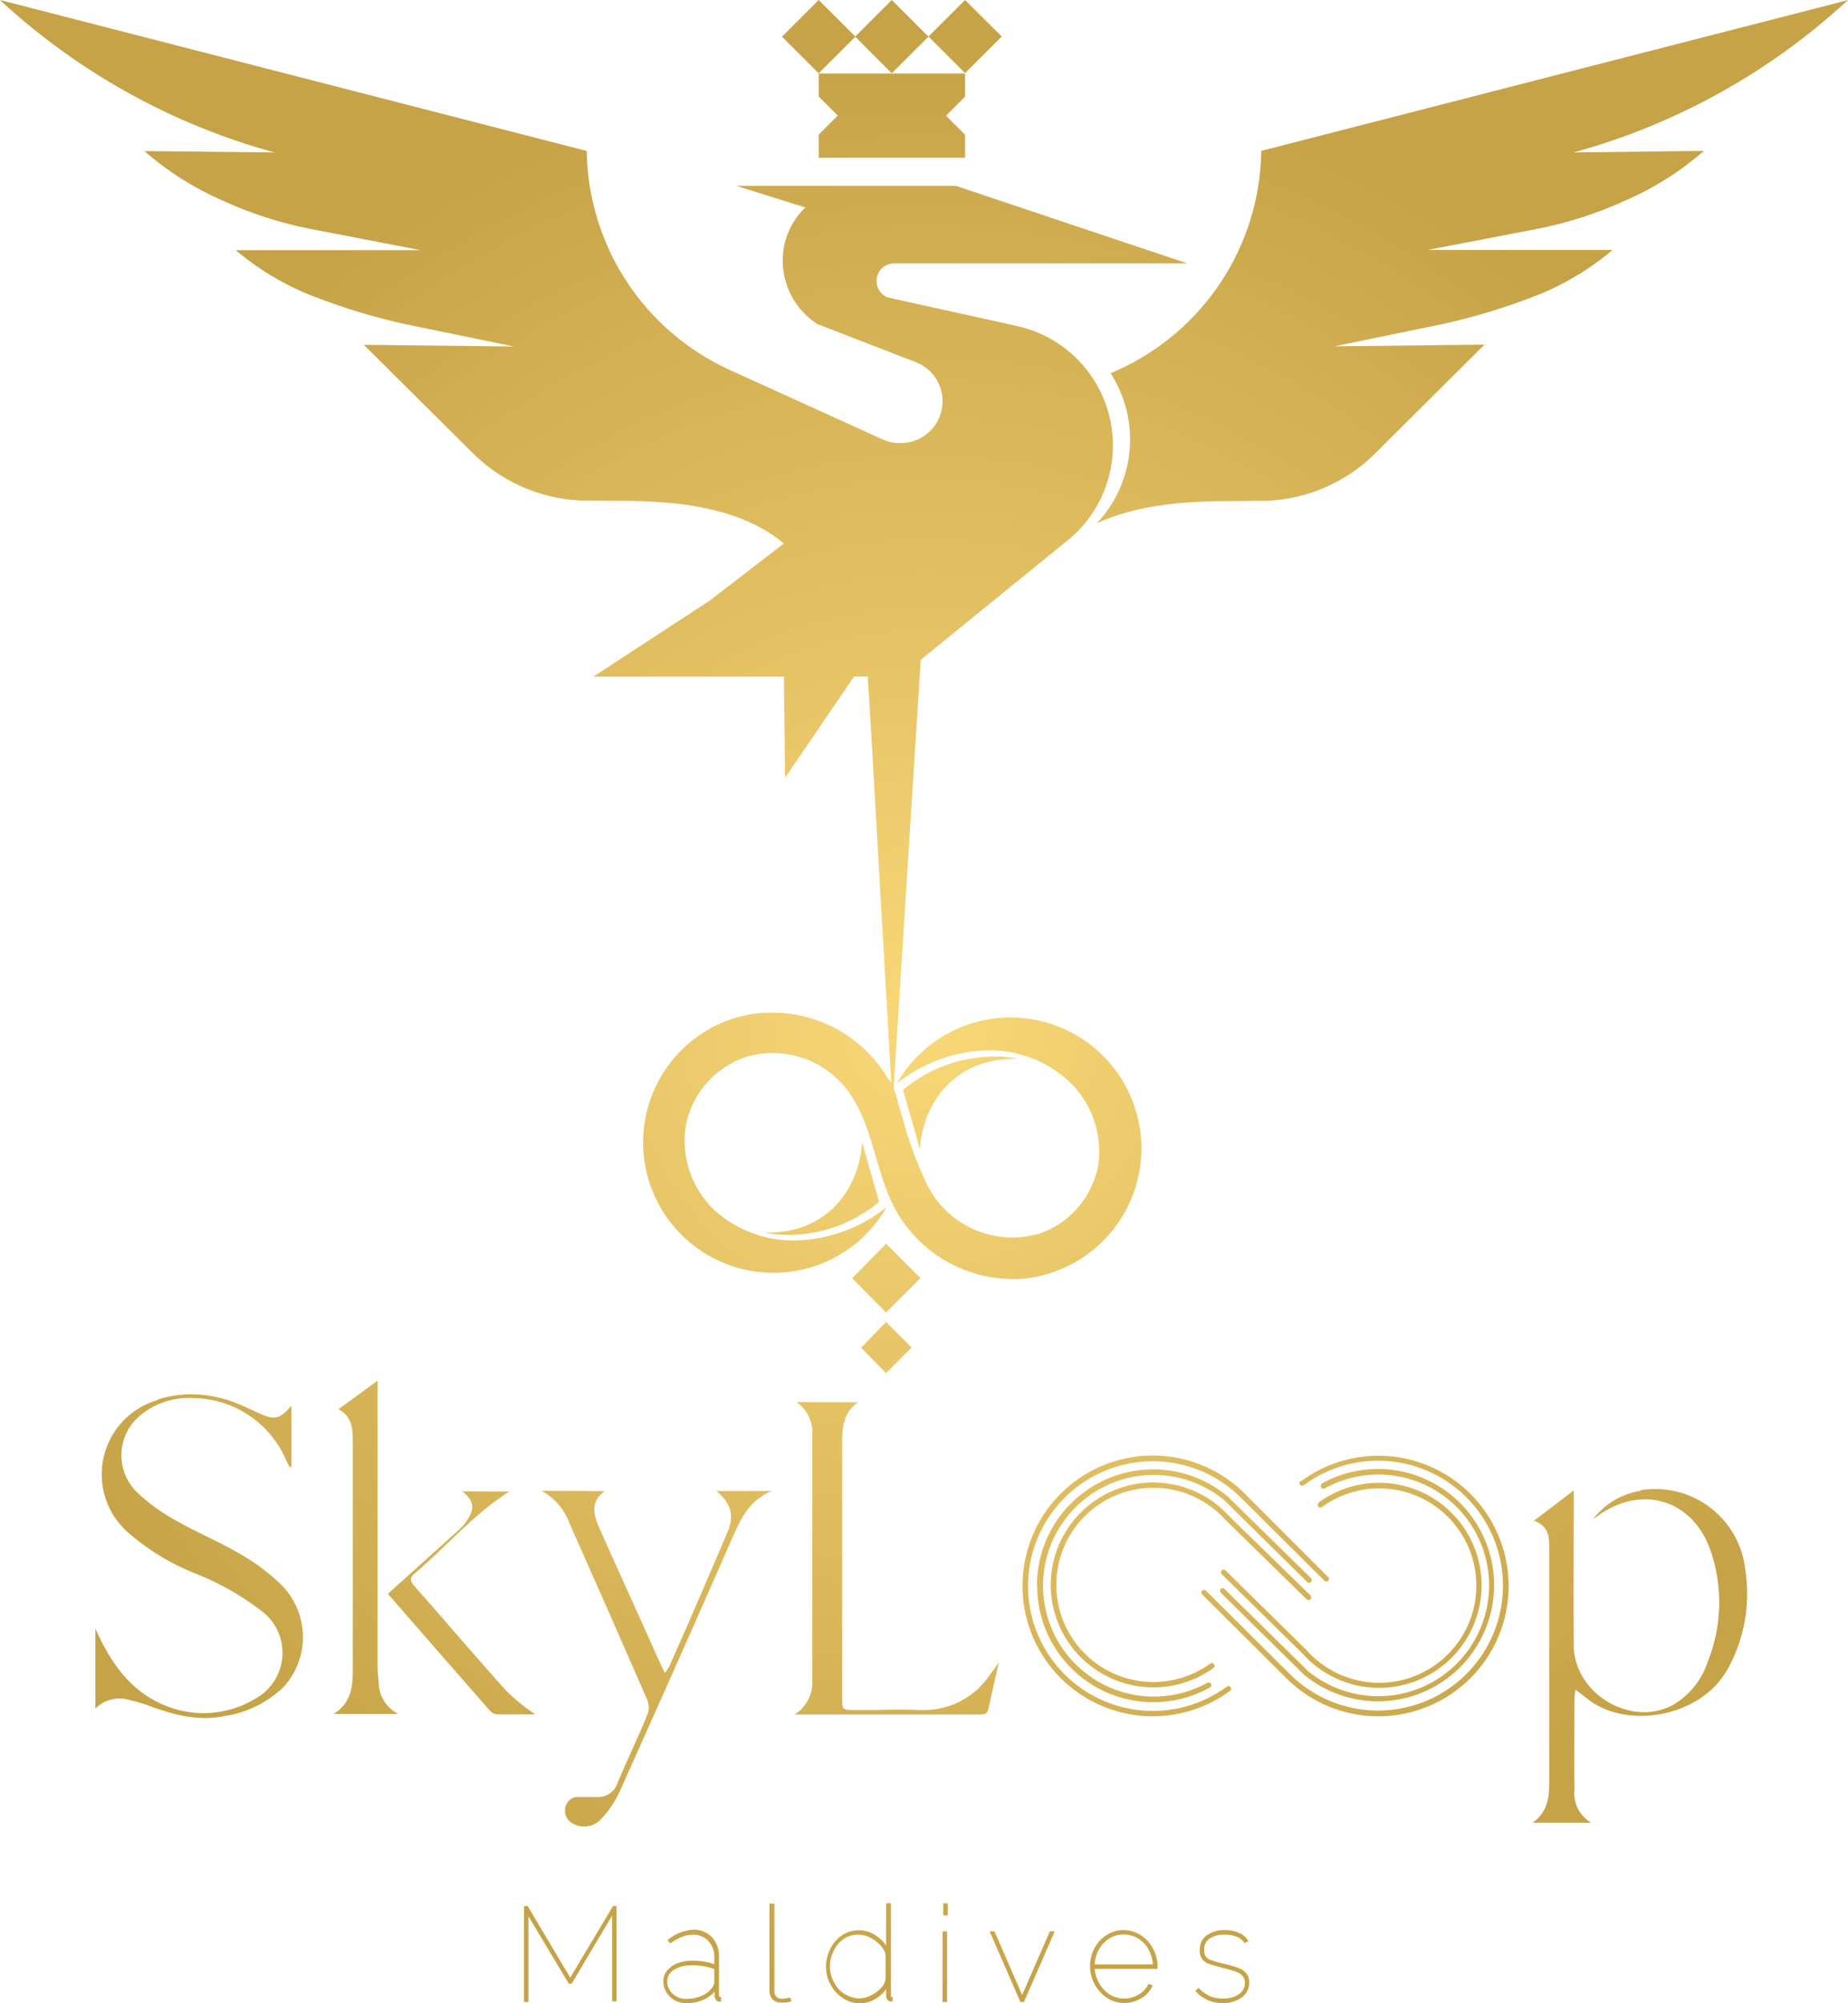 <svg xmlns="http://www.w3.org/2000/svg" xmlns:xlink="http://www.w3.org/1999/xlink" viewBox="0 0 193.96 210.21"><defs><style>.cls-1{fill:none;}.cls-2{clip-path:url(#clip-path);}.cls-3{fill:url(#radial-gradient);}</style><clipPath id="clip-path" transform="translate(0 0)"><path class="cls-1" d="M98.93,210.07h.47v-7.41h-.47Zm11.26-7.41-2.91,6.67-2.9-6.67h-.51l3.23,7.41h.37l3.23-7.41ZM71,209.49a1.81,1.81,0,0,1-.71-.66,1.79,1.79,0,0,1-.26-.93,1.38,1.38,0,0,1,.71-1.21,3.39,3.39,0,0,1,1.9-.47,6.74,6.74,0,0,1,2.33.39V208a1,1,0,0,1-.2.52,2.43,2.43,0,0,1-1.1.89,4,4,0,0,1-1.67.34,2,2,0,0,1-1-.25m-.86-6-.08.05.27.37.08-.05a6.43,6.43,0,0,1,1.2-.65,3,3,0,0,1,1.08-.21,2.13,2.13,0,0,1,1.65.65,2.45,2.45,0,0,1,.63,1.76v.68a6.2,6.2,0,0,0-1-.26,8.2,8.2,0,0,0-1.28-.11,4.55,4.55,0,0,0-1.58.27,2.72,2.72,0,0,0-1.1.77,1.74,1.74,0,0,0-.39,1.12,2.18,2.18,0,0,0,.33,1.17,2.37,2.37,0,0,0,.88.84,2.53,2.53,0,0,0,1.22.3,4.44,4.44,0,0,0,1.79-.37A3.64,3.64,0,0,0,75,209v.41a.69.69,0,0,0,.1.37.5.5,0,0,0,.26.24.45.45,0,0,0,.24,0h.09v-.47h-.09s-.14,0-.14-.18v-4a2.88,2.88,0,0,0-.74-2.1,2.59,2.59,0,0,0-2-.79,4.69,4.69,0,0,0-2.55,1m45.17,1.07a3.2,3.2,0,0,1,1.1-1.15,2.74,2.74,0,0,1,1.49-.41,2.86,2.86,0,0,1,1.5.4,3.14,3.14,0,0,1,1.11,1.15,3.77,3.77,0,0,1,.46,1.58h-6.11a3.62,3.62,0,0,1,.45-1.57m.82-1.52a3.62,3.62,0,0,0-1.27,1.36,3.86,3.86,0,0,0-.48,1.9,4,4,0,0,0,1.79,3.36,3.28,3.28,0,0,0,1.79.53,3.5,3.5,0,0,0,1.8-.51,2.65,2.65,0,0,0,1.15-1.28l0-.1-.44-.11,0,.07a2.51,2.51,0,0,1-1,1.05,2.94,2.94,0,0,1-3,0,3.49,3.49,0,0,1-1.12-1.17,3.77,3.77,0,0,1-.49-1.54h6.6v-.24a3.8,3.8,0,0,0-.49-1.91,3.73,3.73,0,0,0-1.3-1.4,3.28,3.28,0,0,0-1.78-.52,3.21,3.21,0,0,0-1.76.52m10.53,0a1.87,1.87,0,0,0-.77,1.61,1.46,1.46,0,0,0,.26.92,1.58,1.58,0,0,0,.7.5,12.75,12.75,0,0,0,1.33.39c.62.15,1.11.28,1.44.4a1.78,1.78,0,0,1,.75.46,1,1,0,0,1,.26.73,1.38,1.38,0,0,1-.63,1.2,2.8,2.8,0,0,1-1.69.46,3.55,3.55,0,0,1-1.34-.25,3.89,3.89,0,0,1-1.14-.8l-.06-.06-.35.31.07.07a3.68,3.68,0,0,0,2.82,1.2,3.22,3.22,0,0,0,2-.59,1.89,1.89,0,0,0,.77-1.58,1.42,1.42,0,0,0-.35-1,2.07,2.07,0,0,0-.9-.56,14.32,14.32,0,0,0-1.61-.44,10.05,10.05,0,0,1-1.16-.34,1.21,1.21,0,0,1-.54-.37,1.18,1.18,0,0,1-.17-.68,1.36,1.36,0,0,1,.58-1.21,2.66,2.66,0,0,1,1.54-.41,3.46,3.46,0,0,1,1.27.21,1.64,1.64,0,0,1,.81.61l0,.08.41-.19,0-.09a1.92,1.92,0,0,0-.92-.79,3.42,3.42,0,0,0-1.51-.31,3.26,3.26,0,0,0-1.88.53M64.34,200l-4.49,7.51L55.38,200l0,0H55v10.07h.46v-9l4.24,7.08H60L64.25,201v9h.46V200Zm16.42-.28v9.18a1.25,1.25,0,0,0,.33.9,1.18,1.18,0,0,0,.86.33,2.45,2.45,0,0,0,.49,0A1.74,1.74,0,0,0,83,210l.09,0-.17-.39-.08,0c-.61.18-1.07.18-1.34-.08a.73.73,0,0,1-.22-.58v-9.18Zm7.91,9.55A3.32,3.32,0,0,1,87.53,208a3.42,3.42,0,0,1-.42-1.64,3.56,3.56,0,0,1,.38-1.64,3.07,3.07,0,0,1,1.05-1.26A2.71,2.71,0,0,1,90.1,203a2.84,2.84,0,0,1,1.13.26,3.82,3.82,0,0,1,1.07.75,2.86,2.86,0,0,1,.65,1v2.57a1.58,1.58,0,0,1-.46,1,3.39,3.39,0,0,1-1.09.8,2.64,2.64,0,0,1-1.19.31,2.71,2.71,0,0,1-1.54-.47M93,199.72v4.41a4,4,0,0,0-1.1-1.06,3.19,3.19,0,0,0-3.52,0,3.8,3.8,0,0,0-1.24,1.42,4.25,4.25,0,0,0-.45,1.9,3.86,3.86,0,0,0,.47,1.83,3.78,3.78,0,0,0,1.29,1.43,3.13,3.13,0,0,0,1.81.56,3.22,3.22,0,0,0,1.64-.47,3.82,3.82,0,0,0,1.1-1v.65a.79.79,0,0,0,.1.37.48.48,0,0,0,.27.24.43.43,0,0,0,.22,0h.1v-.47h-.1a.09.09,0,0,1-.08,0,.2.2,0,0,1,0-.14v-9.7Zm6,1.26h.47v-1.26h-.47ZM48.54,156.49c1.19,1,1.32,1.73.51,3a4.64,4.64,0,0,1-.85,1c-2.46,2.23-4.94,4.46-7.49,6.75,3.61,4.14,7.14,8.2,10.69,12.24a1.16,1.16,0,0,0,.77.41c1.38,0,2.76,0,4,0a22.65,22.65,0,0,1-3-2.43c-3.28-3.65-6.47-7.4-9.72-11.09-.46-.53-.43-.85.1-1.29,3.34-2.83,6.2-6.24,9.9-8.57Zm8.31-.06a6.37,6.37,0,0,1,2.92,3.4q4.13,9.28,8.19,18.59a2.07,2.07,0,0,1,0,1.47c-1,2.44-2.15,4.83-3.18,7.26a2.08,2.08,0,0,1-2,1.41c-.34,0-.68,0-1,0s-.68,0-1,0a1.33,1.33,0,0,0-1.44,1.08,1.51,1.51,0,0,0,.81,1.72,2.4,2.4,0,0,0,3-.56A10.35,10.35,0,0,0,65,188.07q6.06-13.47,12-27c.83-1.89,1.76-3.7,4-4.62H75.2c1.54,1.33,1.91,2.55,1.13,4.38-2,4.69-4,9.35-6.07,14a4.7,4.7,0,0,1-.48.72c-.3-.63-.53-1.1-.74-1.58-2-4.5-4.08-9-6.08-13.51-.6-1.36-1.13-2.78.5-4Zm115.34,0a7.74,7.74,0,0,0-5,3c.17-.12.29-.2.41-.3,4.7-3.47,10.18-1.79,12,3.76a16.73,16.73,0,0,1-.37,11.5,8.18,8.18,0,0,1-3.69,4.54c-4.42,2.34-10.34-1.25-10.37-6.29s0-10,0-14.95V156.4L161,159.57c1.5.52,1.61,1.64,1.61,2.79q0,12.24,0,24.47c0,1.69-.13,3.29-1.75,4.43H167a3.6,3.6,0,0,1-1.75-3.53c-.05-3.15,0-6.29,0-9.43,0-.26.05-.52.1-1,.48.36.83.61,1.15.87,4,3.34,12,2.18,14.88-3.12a16.29,16.29,0,0,0,1.81-10.27,9.51,9.51,0,0,0-9.41-8.54,10.18,10.18,0,0,0-1.54.12m-33.83,1.34a.26.26,0,0,0-.06.38.28.28,0,0,0,.39.06,10.2,10.2,0,1,1-1.62,15l-8.49-8.35a.28.28,0,0,0-.4,0,.27.27,0,0,0,0,.39l8.49,8.34a10.76,10.76,0,1,0,1.69-15.87m-28.13,8.66a10.78,10.78,0,0,0,17.09,8.71.3.3,0,0,0,.06-.39.29.29,0,0,0-.4-.07,10.19,10.19,0,1,1,1.62-15.05l8.52,8.33a.29.29,0,0,0,.4-.41l-8.52-8.3a10.76,10.76,0,0,0-18.77,7.18m28.47-10.63a.3.3,0,0,0-.1.39.27.27,0,0,0,.38.11,11.63,11.63,0,1,1-1.75,19.16l-8.76-8.61a.28.28,0,0,0-.4,0,.27.27,0,0,0,0,.39l8.77,8.63,0,0a12.19,12.19,0,1,0,1.84-20.09M108.86,166.4A12.19,12.19,0,0,0,127,177.06a.27.27,0,0,0,.11-.38.29.29,0,0,0-.38-.11,11.63,11.63,0,1,1,1.76-19.16L137.2,166a.28.28,0,0,0,.4-.4L128.83,157h0a12.2,12.2,0,0,0-20,9.41m-1.51,0a13.67,13.67,0,0,0,21.8,11,.28.28,0,0,0-.33-.45,13.1,13.1,0,1,1,1.26-20l9,8.95a.28.28,0,0,0,.39-.39l-9-9a13.67,13.67,0,0,0-23.12,9.88m29.17-11a.28.28,0,0,0-.06.39.3.3,0,0,0,.4.06,13.11,13.11,0,1,1-1.26,20l-9-8.94a.28.28,0,0,0-.4,0,.27.27,0,0,0,0,.39l9.05,9a13.67,13.67,0,1,0,1.31-20.86m-52.93-8.32a3.92,3.92,0,0,1,1.65,3.61v25.42a4,4,0,0,1-1.84,3.75h19.51c.47,0,.73-.11.83-.62.32-1.53.69-3.07,1.08-4.82-.43.58-.71,1-1,1.37a8.31,8.31,0,0,1-7.28,3.6c-1.52-.06-3-.05-4.56,0H89.69c-1.29,0-1.3,0-1.3-1.35q0-13.28,0-26.54c0-1.66.07-3.29,1.67-4.4Zm-67-.23a8.12,8.12,0,0,0-3.43,13.67,24.23,24.23,0,0,0,7.42,4.58,28.72,28.72,0,0,1,7,4,5.49,5.49,0,0,1-.75,9.08,10.51,10.51,0,0,1-9.17.87c-3.49-1.27-5.64-4-7.19-7.2-.14-.29-.27-.58-.47-1v8.4a3.51,3.51,0,0,1,3.57-.91,16.66,16.66,0,0,1,1.71.48c2.67,1,5.35,1.8,8.26,1.21A11.36,11.36,0,0,0,29.78,177a7.76,7.76,0,0,0-.49-10.93A21.53,21.53,0,0,0,25,162.94c-2.12-1.24-4.41-2.17-6.53-3.39a19.88,19.88,0,0,1-4.06-2.93,5.43,5.43,0,0,1,.52-8.27,8,8,0,0,1,5.33-1.65,10.74,10.74,0,0,1,9.81,6.6c.1.22.23.44.34.65a.64.64,0,0,0,.18-.06V147.5c-1.28,1.45-1.74,1.55-3.48.76l-1.26-.58a13.3,13.3,0,0,0-5.74-1.38,12,12,0,0,0-3.59.56m19,1c1.44.78,1.51,2.08,1.51,3.36q0,12,0,24.08c0,1.77-.21,3.41-2,4.54h6.78a3.69,3.69,0,0,1-2.06-3.17c0-.53-.12-1-.12-1.58V144.87l-4.1,3m54.85-6.46L93,144.08l2.68-2.69L93,138.72Zm-.94-7.28L93,137.72l3.61-3.61L93,130.5Zm-8.83-4.81-.42,0a14.61,14.61,0,0,0,1.67.23,14.83,14.83,0,0,0,10.41-3.44l-1.78-6.23c-.33,4.85-3.62,9.46-9.88,9.46m14.16-15,1.78,6.22c.33-4.84,3.63-9.45,9.88-9.45l.43,0a15.1,15.1,0,0,0-1.68-.24c-.38,0-.75,0-1.12,0a15,15,0,0,0-9.29,3.5M85.93,7.71v2.42l2,2-2,2v2.42h15.36V14.14l-2-2,2-2V7.71ZM.24.23A69.44,69.44,0,0,0,28.82,16l-13.67-.15A31.63,31.63,0,0,0,23.26,21a41.24,41.24,0,0,0,9.22,3l11.66,2.25-19.4,0a28.88,28.88,0,0,0,9,5.16,63.2,63.2,0,0,0,10.13,2.88l10.08,2.07-15.77-.18L49.34,47.26A17.14,17.14,0,0,0,61,52.52l1.18,0c3.91.15,13.93-.66,20.09,4.51l-7.79,6L62.28,71h20l.12,10.61L89.63,71h1.46c0,.79.09,1.59.14,2.39l.36,6.13.48,8.39c.18,3,.34,6.08.52,9.12l.48,8.36q.18,3,.35,6.08c0,.74.12,1.49.12,2.22,0-.14-.39-.53-.47-.68s-.24-.43-.39-.65a14.09,14.09,0,0,0-11.07-6.09,13.09,13.09,0,0,0-5.47.89,13.68,13.68,0,1,0,16.92,19.5,15.94,15.94,0,0,1-9,3.48A12.38,12.38,0,0,1,75,127,10.05,10.05,0,0,1,72,118a9.46,9.46,0,0,1,6.85-7.25,9.84,9.84,0,0,1,9.56,3c3.25,3.67,3.28,8.9,5.53,13.09a14.09,14.09,0,0,0,12,7.36,11.82,11.82,0,0,0,1.19,0,13.74,13.74,0,1,0-13-20.52,16.12,16.12,0,0,1,9-3.46,12.4,12.4,0,0,1,9,3.18,10.15,10.15,0,0,1,3.13,8.91,9.41,9.41,0,0,1-6,7.08,10,10,0,0,1-12-5.17,41.36,41.36,0,0,1-2.47-6.67c-.18-.6-.36-1.22-.53-1.82-.07-.31-.16-.61-.24-.91,0,0-.23-.56-.23-.59,0-.23,2.85-45,2.85-45l15.77-12.82a12.83,12.83,0,0,0-5.71-22.21L93.13,31.2A1.85,1.85,0,0,1,92,29.48a1.84,1.84,0,0,1,1.84-1.84h30.78l-24.3-8.14h-10c-.25,0-.5,0-.76,0H77.28l7.25,2.27a7.71,7.71,0,0,0-2.32,4.59,8,8,0,0,0,.91,4.78A7.78,7.78,0,0,0,85.78,34l10.33,4a4.39,4.39,0,0,1-1.59,8.49A4.31,4.31,0,0,1,92.4,46L76.64,38.84a25.63,25.63,0,0,1-15.06-23L0,0Zm89.53,3.6L85.93,0,82.08,3.85l3.85,3.84,3.84-3.83L93.6,7.69l3.85-3.84L93.6,0Zm7.68,0,3.84,3.84,3.85-3.84L101.29,0Zm34.93,12a25.63,25.63,0,0,1-15.06,23l-.75.34a12.83,12.83,0,0,1-1.45,15.74c6-2.77,13.4-2.24,16.64-2.36l1.18,0a17.14,17.14,0,0,0,11.68-5.26l11.19-11.13-15.76.18,10.07-2.07a63.79,63.79,0,0,0,10.13-2.88,28.88,28.88,0,0,0,9-5.16l-19.4,0,11.67-2.25a41.32,41.32,0,0,0,9.21-3,31.63,31.63,0,0,0,8.11-5.15L165.14,16A69.34,69.34,0,0,0,193.71.23L194,0Z"/></clipPath><radialGradient id="radial-gradient" cx="-93.76" cy="491.59" r="1" gradientTransform="matrix(101.12, 0, 0, -101.12, 9578.22, 49816.94)" gradientUnits="userSpaceOnUse"><stop offset="0" stop-color="#f9d878"/><stop offset="1" stop-color="#c6a347"/></radialGradient></defs><g id="Layer_2" data-name="Layer 2"><g id="Layer_1-2" data-name="Layer 1"><g class="cls-2"><rect class="cls-3" width="193.96" height="210.21"/></g></g></g></svg>